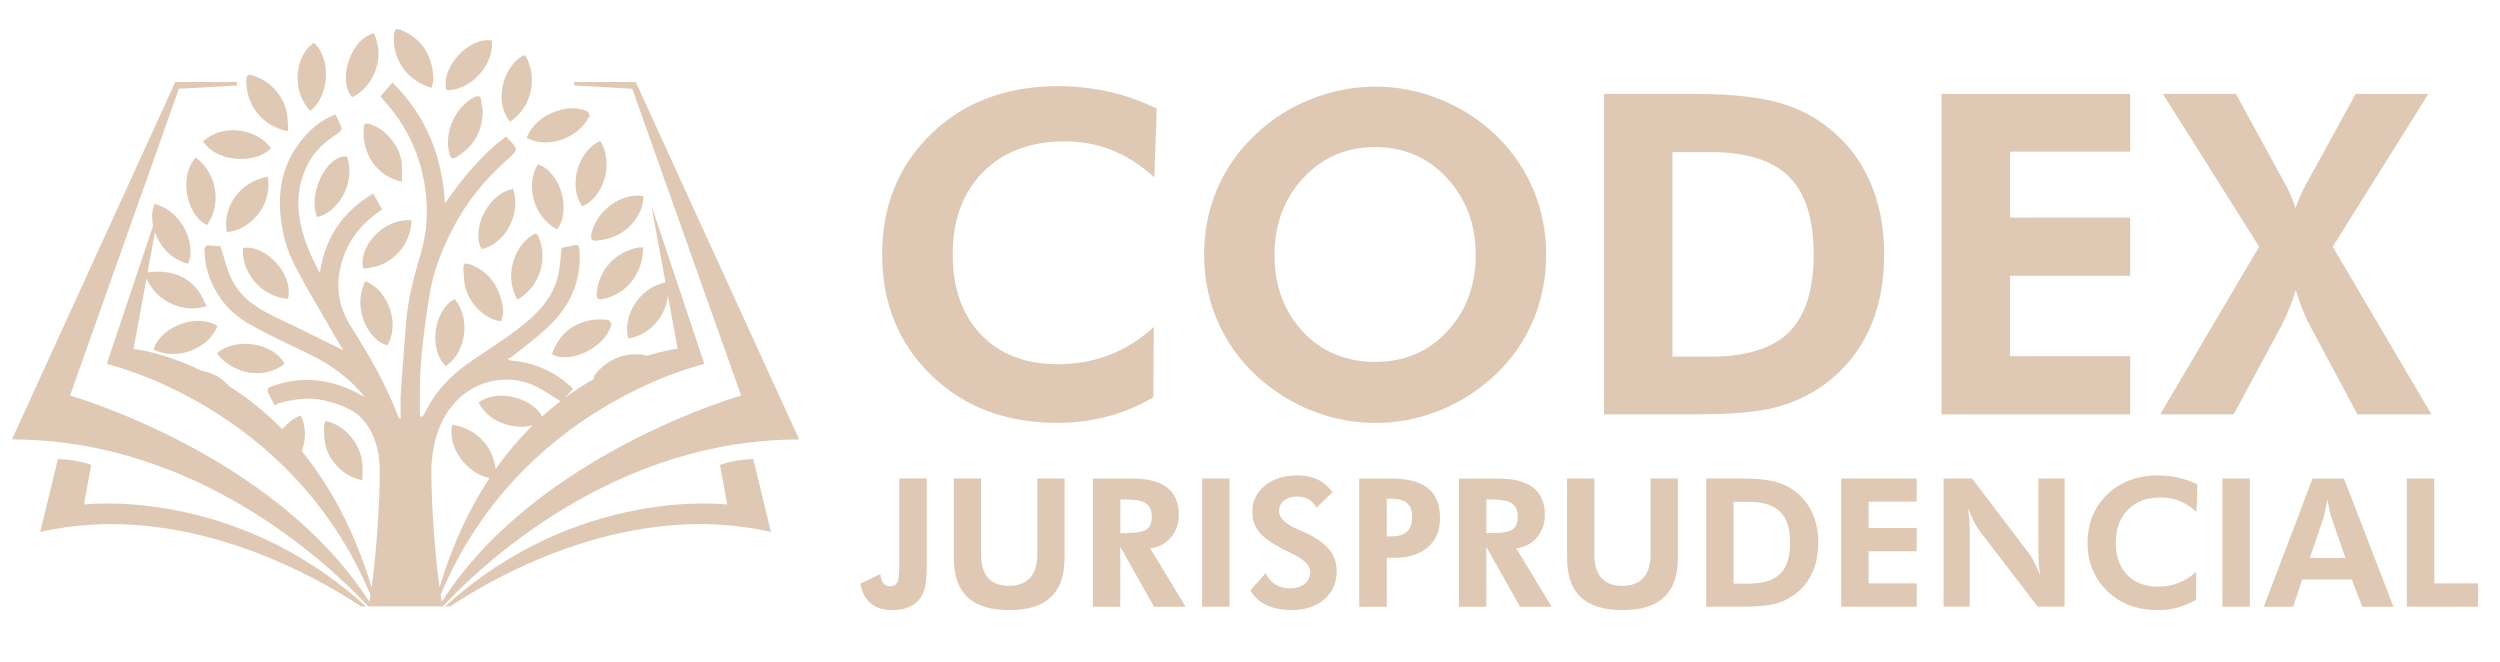 <svg xmlns="http://www.w3.org/2000/svg" xmlns:xlink="http://www.w3.org/1999/xlink" id="Capa_1" x="0px" y="0px" viewBox="0 0 570.25 151.03" style="enable-background:new 0 0 570.25 151.03;" xml:space="preserve"><style type="text/css">	.st0{fill:#1F3346;}	.st1{fill:#DFC9B5;}</style><rect x="-364" y="453.67" class="st0" width="628.25" height="575.69"></rect><g>	<g>		<path class="st1" d="M205.12,126.36v2.62c0,2.01-0.15,3.31-0.46,3.88c-0.31,0.58-0.86,0.87-1.66,0.87c-0.64,0-1.14-0.24-1.51-0.7   c-0.37-0.47-0.6-1.16-0.71-2.08l-4.54,2.16c0.35,1.99,1.14,3.49,2.37,4.51c1.23,1.03,2.87,1.54,4.92,1.54   c1.63,0,3.01-0.28,4.15-0.84c1.14-0.56,2-1.38,2.59-2.48c0.4-0.72,0.69-1.59,0.86-2.62c0.17-1.02,0.26-2.64,0.26-4.83v-19.26   h-6.27V126.36z"></path>		<path class="st1" d="M236.61,126.36c0,2.4-0.55,4.21-1.64,5.43c-1.09,1.22-2.71,1.84-4.83,1.84c-2.12,0-3.71-0.61-4.77-1.83   c-1.07-1.22-1.6-3.03-1.6-5.44v-17.22h-6.21v18.19c0,3.97,1.04,6.93,3.13,8.89c2.09,1.96,5.27,2.94,9.55,2.94   c4.21,0,7.36-0.98,9.45-2.94c2.09-1.96,3.13-4.92,3.13-8.89v-18.19h-6.21V126.36z"></path>		<path class="st1" d="M267.07,122.59c1.21-1.43,1.82-3.14,1.82-5.15c0-2.77-0.89-4.84-2.66-6.22c-1.77-1.38-4.44-2.07-7.99-2.07   h-8.95v29.24h6.25v-13.66l7.69,13.66h7.21l-8.07-13.3C264.3,124.85,265.86,124.01,267.07,122.59z M256.49,121.61h-0.94v-7.69h0.94   c2.41,0,4.05,0.3,4.92,0.91c0.87,0.61,1.31,1.63,1.31,3.07c0,1.37-0.41,2.33-1.22,2.89C260.69,121.33,259.02,121.61,256.49,121.61   z"></path>		<rect x="274.2" y="109.15" class="st1" width="6.25" height="29.24"></rect>		<path class="st1" d="M297.63,121.45c-0.32-0.15-0.78-0.35-1.38-0.6c-3.01-1.28-4.51-2.69-4.51-4.24c0-0.98,0.38-1.79,1.14-2.41   c0.76-0.62,1.76-0.93,3-0.93c1.03,0,1.9,0.21,2.63,0.63c0.73,0.42,1.31,1.05,1.75,1.91l3.69-3.54c-0.98-1.32-2.12-2.29-3.4-2.9   c-1.28-0.62-2.81-0.93-4.59-0.93c-3.05,0-5.53,0.78-7.44,2.33c-1.91,1.55-2.87,3.53-2.87,5.94c0,1.76,0.49,3.27,1.48,4.54   c0.99,1.27,2.76,2.57,5.31,3.9c0.53,0.28,1.26,0.64,2.18,1.08c2.84,1.37,4.25,2.75,4.25,4.13c0,1.17-0.43,2.1-1.28,2.8   c-0.85,0.69-2.01,1.04-3.48,1.04c-1.21,0-2.3-0.31-3.28-0.93c-0.97-0.62-1.68-1.47-2.12-2.55l-3.48,3.93   c0.79,1.45,1.98,2.56,3.57,3.34c1.6,0.77,3.52,1.16,5.75,1.16c3.16,0,5.67-0.82,7.54-2.45c1.87-1.63,2.81-3.82,2.81-6.56   c0-1.82-0.6-3.45-1.79-4.87C301.94,123.86,300.11,122.58,297.63,121.45z"></path>		<path class="st1" d="M317.22,109.15h-7.19v29.24h6.29v-11.16h1.72c3.26,0,5.81-0.81,7.66-2.41c1.84-1.61,2.77-3.84,2.77-6.67   c0-3.06-0.91-5.32-2.74-6.79C323.89,109.88,321.06,109.15,317.22,109.15z M320.94,121.29c-0.77,0.71-2.01,1.06-3.72,1.06h-0.9   v-8.59h0.9c1.71,0,2.94,0.33,3.72,0.99c0.77,0.66,1.16,1.71,1.16,3.15C322.1,119.45,321.71,120.58,320.94,121.29z"></path>		<path class="st1" d="M350.56,122.59c1.21-1.43,1.82-3.14,1.82-5.15c0-2.77-0.89-4.84-2.66-6.22c-1.77-1.38-4.44-2.07-7.99-2.07   h-8.95v29.24h6.25v-13.66l7.69,13.66h7.21l-8.07-13.3C347.78,124.85,349.35,124.01,350.56,122.59z M339.97,121.61h-0.94v-7.69   h0.94c2.41,0,4.05,0.3,4.92,0.91c0.87,0.61,1.31,1.63,1.31,3.07c0,1.37-0.41,2.33-1.22,2.89   C344.17,121.33,342.5,121.61,339.97,121.61z"></path>		<path class="st1" d="M376.5,126.36c0,2.4-0.55,4.21-1.64,5.43c-1.09,1.22-2.71,1.84-4.83,1.84c-2.12,0-3.71-0.61-4.77-1.83   c-1.07-1.22-1.6-3.03-1.6-5.44v-17.22h-6.21v18.19c0,3.97,1.04,6.93,3.13,8.89c2.09,1.96,5.27,2.94,9.55,2.94   c4.21,0,7.36-0.98,9.45-2.94c2.09-1.96,3.13-4.92,3.13-8.89v-18.19h-6.21V126.36z"></path>		<path class="st1" d="M409.36,112c-1.37-1.03-2.96-1.76-4.77-2.2c-1.81-0.44-4.29-0.66-7.43-0.66h-7.97v29.24h6.25h2.22   c3.14,0,5.53-0.21,7.16-0.63c1.63-0.42,3.11-1.11,4.44-2.07c1.8-1.3,3.16-2.96,4.09-4.96c0.93-2,1.4-4.3,1.4-6.9   c0-2.56-0.46-4.84-1.37-6.84C412.47,114.98,411.13,113.32,409.36,112z M406.07,130.88c-1.5,1.49-3.88,2.24-7.16,2.24h-3.48v-18.65   h3.48c3.28,0,5.66,0.75,7.16,2.25s2.25,3.86,2.25,7.08C408.32,127.02,407.57,129.38,406.07,130.88z"></path>		<polygon class="st1" points="419.98,138.39 437.2,138.39 437.2,133.07 426.24,133.07 426.24,125.74 437.2,125.74 437.2,120.43    426.24,120.43 426.24,114.42 437.2,114.42 437.2,109.15 419.98,109.15   "></polygon>		<path class="st1" d="M464.96,125.5c0,1.28,0.03,2.34,0.1,3.2c0.07,0.85,0.17,1.71,0.32,2.58c-0.48-1.19-0.94-2.22-1.39-3.09   c-0.45-0.87-0.86-1.55-1.23-2.03l-12.94-17.02h-6.49v29.24h5.97v-16.7c0-1.3-0.03-2.39-0.1-3.25c-0.07-0.86-0.17-1.71-0.32-2.55   c0.49,1.21,0.96,2.25,1.4,3.13c0.44,0.87,0.85,1.55,1.22,2.03l13.3,17.34h6.13v-29.24h-5.97V125.5z"></path>		<path class="st1" d="M492.25,108.45c-4.73,0-8.59,1.45-11.59,4.33c-3,2.89-4.49,6.56-4.49,11.01c0,4.46,1.5,8.14,4.49,11.03   c2.99,2.9,6.81,4.34,11.47,4.34c1.61,0,3.15-0.19,4.6-0.58c1.46-0.39,2.85-0.97,4.19-1.76l0.04-6.41   c-1.24,1.13-2.58,1.98-4.03,2.55c-1.45,0.57-3.02,0.85-4.71,0.85c-2.97,0-5.31-0.9-7.03-2.71c-1.72-1.8-2.58-4.24-2.58-7.32   c0-3.14,0.92-5.65,2.78-7.51c1.85-1.87,4.33-2.8,7.45-2.8c1.52,0,2.94,0.26,4.28,0.79c1.33,0.53,2.63,1.35,3.89,2.49l0.22-6.27   c-1.44-0.69-2.9-1.2-4.38-1.54C495.36,108.61,493.83,108.45,492.25,108.45z"></path>		<rect x="506.93" y="109.15" class="st1" width="6.25" height="29.24"></rect>		<path class="st1" d="M527.5,109.15l-11.13,29.24h6.71l2.04-6.21h11.33l2.38,6.21h7.11l-11.28-29.24H527.5z M526.88,127.26   l3.16-9.33c0.08-0.25,0.2-0.75,0.36-1.51c0.16-0.75,0.32-1.6,0.5-2.55c0.16,0.99,0.31,1.82,0.46,2.5   c0.15,0.68,0.27,1.16,0.36,1.44l3.27,9.45H526.88z"></path>		<polygon class="st1" points="555.26,133.07 555.26,109.15 549.01,109.15 549.01,138.39 565.25,138.39 565.25,133.07   "></polygon>	</g></g><path class="st1" d="M252.92,20.91c3.7,0.83,7.34,2.12,10.93,3.85l-0.55,15.68c-3.16-2.83-6.41-4.9-9.74-6.22 c-3.33-1.31-6.89-1.97-10.68-1.97c-7.79,0-14,2.33-18.63,6.99c-4.63,4.66-6.94,10.92-6.94,18.77c0,7.69,2.15,13.79,6.44,18.3 c4.29,4.51,10.15,6.76,17.57,6.76c4.23,0,8.16-0.71,11.78-2.12c3.63-1.42,6.99-3.54,10.08-6.37l-0.1,16.03 c-3.33,1.96-6.81,3.43-10.46,4.39c-3.64,0.97-7.48,1.45-11.51,1.45c-11.65,0-21.21-3.62-28.68-10.86 c-7.48-7.24-11.21-16.44-11.21-27.59c0-11.12,3.75-20.29,11.24-27.52c7.49-7.22,17.14-10.83,28.96-10.83 C245.4,19.67,249.23,20.08,252.92,20.91z M349.79,43.34c1.93,4.63,2.9,9.55,2.9,14.78s-0.98,10.17-2.92,14.83 c-1.95,4.66-4.75,8.76-8.41,12.28c-3.79,3.63-8.07,6.41-12.83,8.34c-4.76,1.93-9.69,2.9-14.78,2.9c-4.46,0-8.83-0.76-13.11-2.27 c-4.28-1.52-8.2-3.69-11.76-6.52c-4.59-3.66-8.11-8.04-10.56-13.13c-2.44-5.09-3.67-10.57-3.67-16.43c0-5.26,0.97-10.2,2.9-14.81 c1.93-4.61,4.76-8.71,8.49-12.31c3.66-3.56,7.91-6.32,12.76-8.29c4.85-1.96,9.83-2.95,14.96-2.95c5.09,0,10.04,0.98,14.86,2.95 c4.81,1.96,9.06,4.73,12.76,8.29C345.05,34.6,347.86,38.71,349.79,43.34z M336.61,58.12c0-6.93-2.18-12.75-6.54-17.48 c-4.36-4.73-9.8-7.09-16.33-7.09c-6.62,0-12.12,2.36-16.48,7.07s-6.54,10.54-6.54,17.5c0,7.06,2.15,12.89,6.44,17.5 c4.29,4.61,9.82,6.92,16.58,6.92c6.62,0,12.09-2.32,16.4-6.97C334.45,70.92,336.61,65.11,336.61,58.12z M426.36,41.01 c2.28,5.01,3.42,10.71,3.42,17.1c0,6.49-1.17,12.24-3.5,17.25c-2.33,5.01-5.74,9.15-10.23,12.41c-3.33,2.4-7.04,4.12-11.11,5.17 c-4.08,1.05-10.05,1.57-17.9,1.57h-5.54h-15.63v-73.1h19.92c7.86,0,14.05,0.55,18.57,1.65c4.53,1.1,8.51,2.93,11.93,5.49 C420.73,31.85,424.08,36.01,426.36,41.01z M413.7,58.02c0-8.05-1.87-13.96-5.62-17.7c-3.74-3.75-9.71-5.62-17.9-5.62h-8.69v46.64 h8.69c8.19,0,14.16-1.87,17.9-5.6C411.83,72.01,413.7,66.1,413.7,58.02z M442.86,94.52h43.04V81.24h-27.41V62.91h27.41V49.63h-27.41 V34.6h27.41V21.42h-43.04V94.52z M532.09,56.27l21.82-34.85h-16.58L527,40.24c-0.77,1.3-1.41,2.53-1.95,3.69 c-0.53,1.17-1.01,2.35-1.45,3.55c-0.37-1.17-0.78-2.27-1.25-3.32c-0.47-1.05-1.1-2.25-1.9-3.62l-10.44-19.13h-16.67l21.97,34.85 l-22.57,38.25h16.77l10.84-20.12c0.53-1,1.08-2.18,1.64-3.54c0.57-1.37,1.13-2.91,1.7-4.64c0.43,1.46,0.91,2.86,1.43,4.19 c0.52,1.33,1.1,2.61,1.77,3.84l10.83,20.27h16.88L532.09,56.27z"></path><g>	<g>		<path class="st1" d="M19.15,115.09l1.65-9.06c-3.77-1.31-7.6-1.31-7.6-1.31l-4.02,16.62c32.05-7.32,62.17,9.7,73.17,16.98h1.12   C53.15,110.76,19.15,115.09,19.15,115.09z"></path>		<path class="st1" d="M164.22,106.03l1.65,9.06c0,0-34.02-4.34-64.33,23.23h1.14c11-7.28,41.12-24.3,73.17-16.98l-4.02-16.62   C171.82,104.72,167.98,104.72,164.22,106.03z"></path>		<path class="st1" d="M182.23,100.25l-0.17-0.52L145.02,18.7h-14.05v0.79l13.25,0.76l24.83,69.97c0,0-46.72,13.3-68.27,47.03   c-0.09-0.5-0.18-1.02-0.27-1.57c18.04-43.23,60.17-52.65,60.17-52.65l-12.11-36.16l3.22,17.55c-6.24,1.28-9.83,7.91-8.48,12.78   c4.3-0.6,8.44-4.4,9.04-9.75l2.22,12.11c0,0-2.7,0.27-6.94,1.59c-4.38-1.16-9.1,0.65-11.91,4.31c-0.26,0.33-0.31,0.66-0.18,0.94   c-2.15,1.21-4.38,2.64-6.65,4.31c0.59-0.65,1.2-1.3,1.84-2c-4.11-4.03-8.97-6.08-14.57-6.53c-0.11-0.14-0.21-0.28-0.32-0.41   c0.25-0.08,0.56-0.1,0.75-0.26c2.75-2.21,5.6-4.3,8.18-6.69c5.17-4.76,7.92-10.62,7.41-17.8c-0.07-0.92-0.27-1.35-1.31-1.06   c-0.97,0.27-1.98,0.39-2.75,0.53c-0.3,2.38-0.35,4.67-0.92,6.82c-1.3,4.94-4.79,8.41-8.64,11.4c-3.62,2.81-7.54,5.24-11.32,7.85   c-4.33,2.99-7.93,6.65-10.24,11.46c-0.18,0.37-0.44,0.7-0.66,1.05c-0.18-0.04-0.36-0.07-0.55-0.11c0-2.73-0.08-5.47,0.02-8.2   c0.1-2.73,0.27-5.46,0.59-8.17c0.49-4.1,1.02-8.21,1.75-12.27c0.9-5.04,2.83-9.74,5.18-14.28c3.09-5.97,7.26-11.08,12.26-15.52   c2.66-2.35,2.73-2.31,0.3-4.92c-0.13-0.14-0.3-0.25-0.5-0.42c-5.55,4.13-9.83,9.37-13.88,15.2c-0.68-10.81-4.29-19.98-12-27.55   c-1.05,1.21-1.94,2.24-2.72,3.14c1.44,1.77,2.84,3.29,3.99,4.97c3.47,5.05,5.55,10.63,6.3,16.73c0.57,4.66,0.3,9.23-0.99,13.73   c-1.51,5.25-3.01,10.5-3.44,15.97c-0.43,5.38-0.87,10.76-1.22,16.15c-0.12,1.88-0.05,3.78-0.03,5.93H91   c-2.78-7.5-6.77-14.36-11.02-21.1c-3.6-5.71-3.59-11.72-0.81-17.74c1.7-3.68,4.51-6.46,7.99-8.85c-0.68-1.21-1.34-2.38-2.04-3.62   c-7.06,4.21-11.01,10.2-12.16,18.13c-2.23-4.12-4-8.22-4.68-12.81c-0.6-4.08,0-7.89,1.67-11.52c1.53-3.33,4.25-5.66,7.29-7.64   c0.34-0.22,0.77-0.82,0.68-1.08c-0.35-1.04-0.89-2.02-1.41-3.11c-3.47,1.3-6.02,3.6-8.12,6.35c-3.64,4.76-4.94,10.17-4.45,16.17   c0.35,4.33,1.43,8.4,3.41,12.16c2.86,5.43,6.04,10.68,9.1,16c0.6,1.05,1.25,2.08,1.88,3.12c-5.22-2.56-10.28-5.12-15.4-7.53   c-4.18-1.97-7.98-4.4-10.08-8.65c-1.12-2.28-1.67-4.85-2.55-7.54c-0.72-0.06-1.89-0.21-3.06-0.21c-0.22,0-0.64,0.64-0.62,0.97   c0.06,1.27,0.15,2.56,0.43,3.8c1.34,5.75,4.66,10.17,9.69,13.09c4.38,2.53,9.02,4.61,13.58,6.83c4.83,2.35,9.21,5.26,12.86,9.92   c-3.7-2.23-7.23-3.44-11.1-3.84c-3.69-0.38-7.15,0.28-10.56,1.53c-0.26,0.1-0.58,0.78-0.47,1.03c0.45,1.06,1.05,2.06,1.64,3.18   c0.44-0.25,0.71-0.48,1.02-0.56c3.3-0.84,6.63-1.4,10.03-0.64c2.31,0.51,4.66,1.29,6.72,2.47c4.21,2.61,5.51,7.62,5.9,10.04   c0.06,0.45,0.12,0.91,0.16,1.37c0.39,3.97-0.4,19.23-1.75,28.83c-4.02-13.37-9.72-23.48-15.93-31.11   c0.99-2.72,1.04-5.78-0.31-8.13c-1.67,0.72-3.06,1.82-4.14,3.15c-4.05-4.13-8.19-7.34-12.13-9.83c-1.02-1.13-2.2-2.09-3.65-2.71   c-0.88-0.38-1.76-0.64-2.65-0.8c-8.86-4.31-15.49-4.98-15.49-4.98l2.96-16.16c0.04,0.1,0.07,0.19,0.11,0.3   c1.88,4.55,7.92,7.99,13.61,6.1c-0.65-1.21-1.14-2.48-1.93-3.52c-2.68-3.49-6.36-4.64-10.65-4.28c-0.41,0.04-0.71,0.08-0.92,0.16   l1.69-9.24c1.15,3.3,3.8,6.33,7.56,7.18c1.89-3.8-0.94-11.89-7.67-13.64c-0.59,1.47-0.67,3.22-0.31,4.98L24.35,83.03   c0,0,42.12,9.44,60.16,52.67c-0.09,0.55-0.18,1.08-0.27,1.58c-21.55-33.74-68.26-47.06-68.26-47.06L40.8,20.25l13.25-0.76V18.7   H39.99L2.96,99.72l-0.17,0.52c42.15,0,72.28,28.51,81.2,38.07h0.04h0.88h0.67h0.4h13.05h0.38h0.66h0.9h0.05   C109.96,128.74,140.09,100.25,182.23,100.25z M98.49,105.13c0.51-5.2,1.98-9.86,5.67-13.72c4.66-4.87,12.22-6.28,18.26-3.19   c1.88,0.96,3.62,2.18,5.41,3.29c-1.39,1.07-2.79,2.23-4.18,3.49c-2.45-4.47-10.23-6.26-14.48-3.23c1.98,4.24,7.71,6.44,12.32,5.26   c-2.88,2.84-5.72,6.13-8.42,9.95c-0.32-2.02-0.93-3.95-2.2-5.59c-1.96-2.52-4.54-4.05-7.74-4.51c-1.1,5.11,3.24,11.11,8.53,12.16   c-4.42,6.7-8.39,14.91-11.41,24.96C98.89,124.41,98.1,109.11,98.49,105.13z"></path>		<path class="st1" d="M93.88,50.25c-6.62-0.54-12.23,6.28-11.01,11c2.96-0.15,5.57-1.16,7.67-3.27   C92.62,55.87,93.75,53.32,93.88,50.25z"></path>		<path class="st1" d="M114.27,73.3c0.7-1.43,0.69-3.22-0.18-5.79c-1.15-3.43-3.35-5.87-6.8-7.18c-1.33-0.5-1.7-0.09-1.59,1.17   c0.1,1.17,0.12,2.36,0.33,3.51C106.73,68.8,110.16,72.7,114.27,73.3z"></path>		<path class="st1" d="M61.09,40.3c-6.24,1.09-10.39,6.74-9.36,12.62C56.2,52.75,62.25,47.63,61.09,40.3z"></path>		<path class="st1" d="M134.46,26.49c0.12-0.24-0.31-1.02-0.63-1.15c-1.85-0.73-3.76-0.87-5.71-0.35c-3.62,0.96-6.45,2.89-8.01,6.42   C124.52,34.01,131.82,31.79,134.46,26.49z"></path>		<path class="st1" d="M117.02,43.09c-5.58,0.96-9.63,9.13-7.21,13.7C115.32,55.76,118.97,48.52,117.02,43.09z"></path>		<path class="st1" d="M127.04,52.33c3.34-4.08,0.9-13.14-4.33-14.85C119.86,41.83,121.47,49.34,127.04,52.33z"></path>		<path class="st1" d="M146.72,56.45c-0.45,0-0.81-0.06-1.15,0.01c-5.33,1.08-8.93,5.09-9.44,10.28c-0.14,1.43,0.32,1.72,1.45,1.47   C143.09,66.96,146.63,62.37,146.72,56.45z"></path>		<path class="st1" d="M118.57,68.01c4.64-2.97,6.41-9.03,4.27-14.02c-0.42-0.99-0.85-0.72-1.51-0.29   c-3.81,2.44-6.49,8.92-3.36,14.61C118.22,68.18,118.4,68.12,118.57,68.01z"></path>		<path class="st1" d="M35.03,79.75c5.43,2.65,12.51-0.23,14.6-5.41C44.29,71.2,36.28,74.98,35.03,79.75z"></path>		<path class="st1" d="M98.41,20.03c0.16-0.66,0.42-1.24,0.42-1.83c0.06-4.68-2.18-9.05-6.76-11.11c-1.81-0.81-2.18-0.6-2.24,1.35   C89.69,13.65,92.78,18.37,98.41,20.03z"></path>		<path class="st1" d="M88.33,78.79c2.93-4.67,0.4-12.56-4.99-14.65C80.23,70.07,83.94,77.62,88.33,78.79z"></path>		<path class="st1" d="M65.69,68.16c1.34-5.8-5.29-12.47-10.26-11.6C54.99,61.8,59.25,67.64,65.69,68.16z"></path>		<path class="st1" d="M85.28,7.57c-5.29,1.32-8.37,10.7-4.97,14.6C85.18,19.84,87.96,13.33,85.28,7.57z"></path>		<path class="st1" d="M71.6,9.76c-4.46,3.02-5.13,11.1-0.85,15.52C75.1,22.07,75.68,13.37,71.6,9.76z"></path>		<path class="st1" d="M82.67,109.53c0-1.42,0.1-2.65-0.02-3.85c-0.44-4.34-3.62-8.15-7.48-9.44c-0.75-0.25-1.16-0.25-1.22,0.68   c-0.19,2.93,0.11,5.75,1.93,8.18C77.53,107.29,79.55,108.96,82.67,109.53z"></path>		<path class="st1" d="M65.73,29.93c-0.06-1.17-0.06-2.26-0.18-3.35c-0.45-4.33-3.77-8.18-7.95-9.38c-1.01-0.29-1.36-0.12-1.4,0.99   C56.01,23.52,59.49,28.79,65.73,29.93z"></path>		<path class="st1" d="M108.21,22.18c-4.39,2.1-7.06,8.29-5.68,12.97c0.34,1.15,0.76,1.18,1.61,0.66c3.73-2.27,5.81-5.53,5.99-10.26   c-0.1-0.67-0.28-1.62-0.37-2.59C109.64,21.86,109.17,21.72,108.21,22.18z"></path>		<path class="st1" d="M84.31,28.29c-0.92-0.28-1.23-0.06-1.32,0.81c-0.55,5.58,2.67,11.06,8.71,12.36c0-1.34,0.04-2.52-0.01-3.7   C91.53,33.66,88.2,29.48,84.31,28.29z"></path>		<path class="st1" d="M61.79,33.71C58,28.93,50.43,28.36,46.3,32.29C50.13,37.69,59.35,37.01,61.79,33.71z"></path>		<path class="st1" d="M132.79,47.06c5.04-2.04,7.27-10,4.12-14.93C131.86,34.37,129.53,42.37,132.79,47.06z"></path>		<path class="st1" d="M134.91,53.35c-0.28,1.4,0.13,1.62,1.3,1.52c2.72-0.24,5.2-1.16,7.18-3.04c1.98-1.87,3.32-4.15,3.42-7.06   C141.88,43.75,135.95,48.1,134.91,53.35z"></path>		<path class="st1" d="M112.16,9.25c-5.2-0.9-11.71,6.17-10.33,11.29C106.86,20.86,112.86,15.05,112.16,9.25z"></path>		<path class="st1" d="M119.73,12.53c-4.45,1.75-7.49,10.24-3.39,15.22C121.96,23.99,122.43,16.69,119.73,12.53z"></path>		<path class="st1" d="M44.65,35.94c-3.87,4.1-2.23,13.16,2.59,15.39C50.64,46.51,49.44,39.42,44.65,35.94z"></path>		<path class="st1" d="M101.71,83.51c4.64-3.24,5.72-10.85,1.99-15.31C98.52,71.1,97.97,80.23,101.71,83.51z"></path>		<path class="st1" d="M64.91,82.97c-2.62-4.94-11.47-6.04-15.44-2.37C53.27,85.52,60.38,86.61,64.91,82.97z"></path>		<path class="st1" d="M125.9,80.79c0.32,0.17,0.57,0.36,0.86,0.44c4.72,1.29,11.43-2.46,12.71-7.17c0.08-0.29-0.44-1.05-0.74-1.09   C132.99,72.26,127.83,74.93,125.9,80.79z"></path>		<path class="st1" d="M72.31,49.48c3.69-0.43,9.1-6.69,6.85-13.79C74.57,35.22,70.16,44.08,72.31,49.48z"></path>	</g></g><rect x="-1117" y="-203.35" class="st0" width="626.25" height="581.73"></rect><g>	<g>		<path class="st1" d="M-2042.54,345.52v1.99c0,1.53-0.12,2.52-0.35,2.96c-0.23,0.44-0.65,0.66-1.26,0.66   c-0.48,0-0.87-0.18-1.15-0.53c-0.28-0.35-0.46-0.88-0.54-1.58l-3.45,1.64c0.26,1.51,0.86,2.66,1.8,3.43   c0.94,0.78,2.19,1.17,3.75,1.17c1.24,0,2.29-0.21,3.15-0.64c0.87-0.43,1.52-1.05,1.97-1.89c0.3-0.55,0.52-1.21,0.65-1.99   c0.13-0.78,0.2-2.01,0.2-3.68v-14.65h-4.77V345.52z"></path>		<path class="st1" d="M-2018.57,345.52c0,1.82-0.42,3.2-1.25,4.13c-0.83,0.93-2.06,1.4-3.68,1.4c-1.61,0-2.82-0.46-3.63-1.39   c-0.81-0.93-1.22-2.31-1.22-4.14v-13.1h-4.73v13.85c0,3.02,0.79,5.27,2.39,6.76c1.59,1.49,4.01,2.24,7.27,2.24   c3.2,0,5.6-0.75,7.19-2.24c1.59-1.49,2.39-3.74,2.39-6.76v-13.85h-4.73V345.52z"></path>		<path class="st1" d="M-1995.39,342.65c0.92-1.09,1.38-2.39,1.38-3.92c0-2.11-0.67-3.69-2.02-4.74c-1.35-1.05-3.38-1.57-6.08-1.57   h-6.81v22.25h4.76v-10.4l5.85,10.4h5.49l-6.14-10.12C-1997.5,344.36-1996.31,343.73-1995.39,342.65z M-2003.44,341.9h-0.72v-5.85   h0.72c1.83,0,3.08,0.23,3.75,0.69c0.66,0.46,0.99,1.24,0.99,2.33c0,1.04-0.31,1.77-0.93,2.2   C-2000.25,341.69-2001.52,341.9-2003.44,341.9z"></path>		<rect x="-1989.96" y="332.42" class="st1" width="4.76" height="22.25"></rect>		<path class="st1" d="M-1972.13,341.78c-0.24-0.11-0.59-0.26-1.05-0.46c-2.29-0.97-3.43-2.05-3.43-3.22c0-0.75,0.29-1.36,0.87-1.83   c0.58-0.47,1.34-0.71,2.28-0.71c0.78,0,1.45,0.16,2,0.48c0.55,0.32,0.99,0.8,1.33,1.45l2.81-2.69c-0.75-1-1.61-1.74-2.59-2.21   c-0.98-0.47-2.14-0.71-3.49-0.71c-2.32,0-4.21,0.59-5.66,1.77c-1.45,1.18-2.18,2.69-2.18,4.52c0,1.34,0.38,2.49,1.13,3.46   c0.75,0.97,2.1,1.96,4.04,2.97c0.4,0.21,0.96,0.48,1.66,0.82c2.16,1.04,3.24,2.09,3.24,3.15c0,0.89-0.32,1.6-0.97,2.13   c-0.65,0.53-1.53,0.79-2.64,0.79c-0.92,0-1.75-0.24-2.49-0.71c-0.74-0.47-1.28-1.12-1.61-1.94l-2.64,2.99   c0.6,1.1,1.5,1.95,2.72,2.54c1.22,0.59,2.68,0.88,4.38,0.88c2.4,0,4.32-0.62,5.74-1.86c1.42-1.24,2.14-2.9,2.14-4.99   c0-1.39-0.45-2.63-1.36-3.71C-1968.85,343.61-1970.25,342.64-1972.13,341.78z"></path>		<path class="st1" d="M-1957.22,332.42h-5.47v22.25h4.79v-8.5h1.31c2.48,0,4.43-0.61,5.83-1.84c1.4-1.23,2.11-2.92,2.11-5.08   c0-2.33-0.7-4.05-2.09-5.17C-1952.15,332.97-1954.3,332.42-1957.22,332.42z M-1954.39,341.66c-0.59,0.54-1.53,0.81-2.83,0.81   h-0.68v-6.53h0.68c1.3,0,2.24,0.25,2.83,0.75c0.59,0.5,0.88,1.3,0.88,2.39C-1953.51,340.26-1953.8,341.12-1954.39,341.66z"></path>		<path class="st1" d="M-1931.85,342.65c0.92-1.09,1.38-2.39,1.38-3.92c0-2.11-0.67-3.69-2.02-4.74c-1.35-1.05-3.38-1.57-6.08-1.57   h-6.81v22.25h4.76v-10.4l5.85,10.4h5.49l-6.14-10.12C-1933.96,344.36-1932.77,343.73-1931.85,342.65z M-1939.91,341.9h-0.72v-5.85   h0.72c1.83,0,3.08,0.23,3.75,0.69c0.66,0.46,0.99,1.24,0.99,2.33c0,1.04-0.31,1.77-0.93,2.2   C-1936.71,341.69-1937.98,341.9-1939.91,341.9z"></path>		<path class="st1" d="M-1912.11,345.52c0,1.82-0.42,3.2-1.25,4.13c-0.83,0.93-2.06,1.4-3.68,1.4c-1.61,0-2.82-0.46-3.63-1.39   c-0.81-0.93-1.22-2.31-1.22-4.14v-13.1h-4.73v13.85c0,3.02,0.79,5.27,2.39,6.76c1.59,1.49,4.01,2.24,7.27,2.24   c3.2,0,5.6-0.75,7.19-2.24c1.59-1.49,2.39-3.74,2.39-6.76v-13.85h-4.73V345.52z"></path>		<path class="st1" d="M-1887.1,334.59c-1.05-0.78-2.25-1.34-3.63-1.67c-1.38-0.34-3.26-0.5-5.66-0.5h-6.06v22.25h4.76h1.69   c2.39,0,4.21-0.16,5.45-0.48c1.24-0.32,2.37-0.84,3.38-1.57c1.37-0.99,2.41-2.25,3.11-3.78c0.71-1.53,1.06-3.27,1.06-5.25   c0-1.95-0.35-3.68-1.04-5.21C-1884.73,336.86-1885.75,335.59-1887.1,334.59z M-1889.6,348.95c-1.14,1.14-2.96,1.7-5.45,1.7h-2.64   v-14.2h2.64c2.49,0,4.31,0.57,5.45,1.71c1.14,1.14,1.71,2.94,1.71,5.39C-1887.89,346.02-1888.46,347.82-1889.6,348.95z"></path>		<polygon class="st1" points="-1879.02,354.67 -1865.91,354.67 -1865.91,350.62 -1874.26,350.62 -1874.26,345.05 -1865.91,345.05    -1865.91,341 -1874.26,341 -1874.26,336.43 -1865.91,336.43 -1865.91,332.42 -1879.02,332.42   "></polygon>		<path class="st1" d="M-1844.79,344.86c0,0.97,0.03,1.78,0.08,2.43c0.05,0.65,0.13,1.3,0.24,1.96c-0.36-0.9-0.72-1.69-1.06-2.35   c-0.34-0.66-0.65-1.18-0.93-1.54l-9.85-12.95h-4.94v22.25h4.55v-12.71c0-0.99-0.03-1.82-0.08-2.47s-0.13-1.3-0.24-1.94   c0.38,0.92,0.73,1.72,1.06,2.38c0.33,0.66,0.64,1.18,0.93,1.54l10.12,13.19h4.67v-22.25h-4.55V344.86z"></path>		<path class="st1" d="M-1824.02,331.88c-3.6,0-6.54,1.1-8.82,3.3c-2.28,2.2-3.42,4.99-3.42,8.38c0,3.39,1.14,6.19,3.41,8.4   c2.27,2.2,5.19,3.31,8.73,3.31c1.23,0,2.39-0.15,3.5-0.44c1.11-0.3,2.17-0.74,3.19-1.34l0.03-4.88c-0.94,0.86-1.97,1.51-3.07,1.94   c-1.1,0.43-2.3,0.65-3.59,0.65c-2.26,0-4.04-0.69-5.35-2.06c-1.31-1.37-1.96-3.23-1.96-5.57c0-2.39,0.7-4.3,2.11-5.71   c1.41-1.42,3.3-2.13,5.67-2.13c1.15,0,2.24,0.2,3.25,0.6c1.01,0.4,2,1.03,2.96,1.89l0.17-4.77c-1.1-0.53-2.2-0.92-3.33-1.17   C-1821.65,332.01-1822.82,331.88-1824.02,331.88z"></path>		<rect x="-1812.85" y="332.42" class="st1" width="4.76" height="22.25"></rect>		<path class="st1" d="M-1797.19,332.42l-8.47,22.25h5.11l1.55-4.73h8.62l1.81,4.73h5.41l-8.59-22.25H-1797.19z M-1797.67,346.2   l2.4-7.1c0.06-0.19,0.15-0.57,0.27-1.15c0.12-0.57,0.25-1.22,0.38-1.94c0.12,0.75,0.24,1.38,0.35,1.9   c0.11,0.52,0.2,0.88,0.27,1.09l2.49,7.19H-1797.67z"></path>		<polygon class="st1" points="-1776.07,350.63 -1776.07,332.42 -1780.82,332.42 -1780.82,354.67 -1768.47,354.67 -1768.47,350.63      "></polygon>	</g></g><path class="st1" d="M-2006.16,265.27c2.81,0.63,5.59,1.61,8.32,2.93l-0.42,11.93c-2.41-2.16-4.88-3.73-7.41-4.73 c-2.53-1-5.24-1.5-8.13-1.5c-5.93,0-10.65,1.77-14.18,5.32c-3.52,3.55-5.28,8.31-5.28,14.29c0,5.85,1.63,10.49,4.9,13.93 c3.27,3.43,7.73,5.15,13.37,5.15c3.22,0,6.21-0.54,8.97-1.61c2.76-1.08,5.32-2.69,7.67-4.84l-0.08,12.2 c-2.53,1.49-5.18,2.61-7.96,3.34c-2.77,0.74-5.69,1.1-8.76,1.1c-8.87,0-16.14-2.76-21.83-8.27c-5.69-5.51-8.53-12.51-8.53-20.99 c0-8.46,2.85-15.44,8.55-20.94c5.7-5.5,13.05-8.24,22.04-8.24C-2011.88,264.32-2008.97,264.64-2006.16,265.27z M-1932.43,282.33 c1.47,3.52,2.2,7.27,2.2,11.25s-0.74,7.74-2.22,11.28c-1.49,3.55-3.62,6.66-6.4,9.35c-2.89,2.76-6.14,4.88-9.77,6.35 c-3.62,1.47-7.37,2.21-11.25,2.21c-3.39,0-6.72-0.58-9.97-1.73c-3.26-1.15-6.24-2.8-8.95-4.96c-3.49-2.79-6.17-6.12-8.04-9.99 c-1.86-3.88-2.79-8.04-2.79-12.5c0-4,0.74-7.76,2.2-11.27c1.47-3.51,3.62-6.63,6.46-9.37c2.79-2.71,6.02-4.81,9.71-6.31 c3.69-1.49,7.48-2.24,11.38-2.24c3.88,0,7.64,0.75,11.31,2.24c3.66,1.49,6.9,3.6,9.71,6.31 C-1936.05,275.68-1933.91,278.81-1932.43,282.33z M-1942.47,293.58c0-5.27-1.66-9.7-4.98-13.3c-3.32-3.6-7.46-5.4-12.43-5.4 c-5.04,0-9.22,1.79-12.54,5.38c-3.32,3.58-4.98,8.02-4.98,13.32c0,5.37,1.64,9.81,4.9,13.32c3.27,3.51,7.47,5.26,12.62,5.26 c5.04,0,9.2-1.77,12.48-5.3C-1944.11,303.33-1942.47,298.9-1942.47,293.58z M-1874.16,280.56c1.73,3.81,2.6,8.15,2.6,13.01 c0,4.94-0.89,9.32-2.66,13.13c-1.77,3.81-4.37,6.96-7.79,9.44c-2.53,1.82-5.35,3.14-8.45,3.93c-3.1,0.8-7.65,1.2-13.62,1.2h-4.22 h-11.9v-55.63h15.16c5.98,0,10.69,0.42,14.14,1.25c3.45,0.84,6.47,2.23,9.08,4.18C-1878.45,273.59-1875.9,276.75-1874.16,280.56z  M-1883.8,293.5c0-6.13-1.42-10.62-4.28-13.47c-2.85-2.85-7.39-4.28-13.62-4.28h-6.61v35.49h6.61c6.23,0,10.77-1.42,13.62-4.26 C-1885.22,304.16-1883.8,299.66-1883.8,293.5z M-1861.6,321.28h32.76v-10.11h-20.86v-13.95h20.86v-10.11h-20.86v-11.44h20.86v-10.03 h-32.76V321.28z M-1793.7,292.17l16.6-26.52h-12.62l-7.86,14.33c-0.58,0.99-1.08,1.92-1.48,2.81c-0.4,0.89-0.77,1.79-1.1,2.7 c-0.28-0.89-0.59-1.73-0.95-2.53c-0.36-0.8-0.83-1.72-1.44-2.75l-7.94-14.55h-12.69l16.72,26.52l-17.17,29.11h12.77l8.25-15.32 c0.4-0.76,0.82-1.66,1.25-2.7c0.43-1.04,0.86-2.22,1.29-3.53c0.33,1.11,0.69,2.18,1.09,3.19c0.39,1.01,0.84,1.99,1.35,2.92 l8.24,15.43h12.85L-1793.7,292.17z"></path><g>	<g>		<path class="st1" d="M-982.23,191.1l4-22.03c-9.15-3.19-18.49-3.19-18.49-3.19l-9.77,40.41c77.91-17.79,151.15,23.59,177.87,41.28   h2.72C-899.55,180.58-982.23,191.1-982.23,191.1z"></path>		<path class="st1" d="M-629.53,169.07l4,22.03c0,0-82.71-10.55-156.39,56.47h2.76c26.73-17.69,99.97-59.07,177.88-41.28   l-9.77-40.41C-611.04,165.88-620.38,165.88-629.53,169.07z"></path>		<path class="st1" d="M-585.75,155.01l-0.43-1.27L-676.2-43.23h-34.17v1.92l32.21,1.85l60.35,170.1c0,0-113.58,32.33-165.97,114.33   c-0.23-1.2-0.45-2.47-0.67-3.82c43.86-105.09,146.28-127.99,146.28-127.99l-29.45-87.9l7.82,42.67   c-15.16,3.1-23.9,19.22-20.63,31.08c10.47-1.47,20.53-10.7,21.98-23.71l5.4,29.44c0,0-6.55,0.67-16.87,3.86   c-10.66-2.82-22.13,1.59-28.97,10.49c-0.62,0.81-0.75,1.62-0.43,2.29c-5.22,2.95-10.64,6.42-16.16,10.49   c1.45-1.57,2.91-3.16,4.48-4.86c-9.99-9.79-21.81-14.79-35.43-15.89c-0.26-0.34-0.52-0.67-0.77-1.01c0.62-0.2,1.36-0.24,1.83-0.63   c6.67-5.37,13.61-10.47,19.89-16.27c12.56-11.58,19.26-25.82,18.01-43.28c-0.16-2.24-0.66-3.29-3.19-2.58   c-2.35,0.67-4.81,0.95-6.68,1.3c-0.74,5.78-0.86,11.35-2.24,16.59c-3.16,12-11.64,20.44-21.01,27.72   c-8.8,6.84-18.33,12.73-27.52,19.08c-10.53,7.28-19.28,16.16-24.88,27.86c-0.43,0.9-1.07,1.7-1.61,2.54   c-0.44-0.09-0.89-0.18-1.33-0.26c0-6.65-0.19-13.3,0.05-19.93c0.24-6.63,0.66-13.28,1.45-19.87c1.19-9.97,2.48-19.95,4.26-29.83   c2.2-12.25,6.87-23.67,12.59-34.71c7.52-14.51,17.66-26.95,29.82-37.73c6.46-5.72,6.64-5.63,0.72-11.97   c-0.33-0.35-0.74-0.62-1.21-1.01c-13.49,10.03-23.9,22.78-33.76,36.96c-1.66-26.28-10.44-48.56-29.18-66.97   c-2.55,2.94-4.72,5.44-6.62,7.63c3.49,4.31,6.89,7.99,9.7,12.07c8.44,12.27,13.49,25.84,15.32,40.66   c1.4,11.32,0.73,22.44-2.41,33.38c-3.66,12.76-7.32,25.52-8.37,38.84c-1.04,13.09-2.12,26.17-2.96,39.27   c-0.29,4.56-0.11,9.19-0.07,14.41h-0.92c-6.76-18.24-16.47-34.91-26.8-51.3c-8.76-13.89-8.72-28.5-1.96-43.12   c4.13-8.94,10.96-15.71,19.44-21.51c-1.66-2.94-3.26-5.78-4.96-8.79c-17.18,10.23-26.76,24.8-29.56,44.08   c-5.42-10.01-9.73-19.99-11.38-31.15c-1.47-9.92-0.01-19.17,4.07-28.01c3.73-8.09,10.34-13.77,17.71-18.59   c0.82-0.54,1.86-1.99,1.65-2.63c-0.86-2.53-2.17-4.9-3.42-7.56c-8.43,3.17-14.64,8.74-19.74,15.43   c-8.84,11.58-12,24.72-10.83,39.31c0.84,10.52,3.48,20.42,8.29,29.56c6.94,13.19,14.69,25.95,22.12,38.89   c1.47,2.56,3.05,5.06,4.57,7.59c-12.68-6.23-24.98-12.44-37.44-18.32c-10.16-4.79-19.41-10.7-24.5-21.03   c-2.73-5.55-4.05-11.79-6.21-18.32c-1.74-0.15-4.59-0.52-7.44-0.5c-0.54,0-1.55,1.55-1.51,2.35c0.15,3.09,0.36,6.24,1.06,9.24   c3.25,13.97,11.33,24.74,23.55,31.81c10.64,6.16,21.93,11.21,33.01,16.6c11.73,5.71,22.38,12.78,31.27,24.13   c-8.99-5.42-17.57-8.37-26.99-9.33c-8.98-0.92-17.39,0.69-25.67,3.71c-0.64,0.23-1.41,1.9-1.15,2.5c1.09,2.59,2.55,5.02,3.99,7.73   c1.07-0.6,1.73-1.18,2.49-1.37c8.03-2.04,16.12-3.41,24.38-1.56c5.62,1.25,11.32,3.13,16.33,6.01   c10.24,6.35,13.41,18.52,14.35,24.4c0.15,1.1,0.28,2.22,0.39,3.34c0.95,9.66-0.97,46.76-4.26,70.08   c-9.77-32.51-23.63-57.09-38.73-75.64c2.41-6.62,2.52-14.05-0.75-19.77c-4.06,1.75-7.44,4.42-10.06,7.66   c-9.84-10.04-19.91-17.84-29.48-23.89c-2.49-2.75-5.35-5.08-8.87-6.6c-2.14-0.92-4.29-1.55-6.44-1.95   c-21.54-10.48-37.67-12.12-37.67-12.12l7.2-39.3c0.09,0.23,0.17,0.46,0.28,0.72c4.56,11.05,19.26,19.42,33.09,14.84   c-1.59-2.95-2.76-6.04-4.7-8.55c-6.52-8.49-15.47-11.29-25.88-10.4c-1,0.09-1.72,0.2-2.24,0.39l4.12-22.47   c2.79,8.02,9.24,15.4,18.37,17.45c4.59-9.23-2.3-28.91-18.65-33.16c-1.43,3.56-1.62,7.83-0.75,12.11l-25.73,76.79   c0,0,102.41,22.95,146.26,128.05c-0.22,1.35-0.44,2.62-0.67,3.83c-52.38-82.03-165.95-114.41-165.95-114.41l60.35-170.1   l32.21-1.85v-1.92h-34.17l-90.03,196.97l-0.43,1.27c102.47,0,175.72,69.31,197.41,92.55h0.1h2.14h1.63h0.98h31.74h0.93h1.61h2.2   h0.11C-761.44,224.29-688.18,155.01-585.75,155.01z M-789.34,166.88c1.24-12.64,4.82-23.97,13.8-33.35   c11.33-11.84,29.72-15.28,44.39-7.74c4.56,2.34,8.81,5.3,13.14,7.99c-3.38,2.59-6.77,5.42-10.17,8.48   c-5.97-10.86-24.87-15.22-35.2-7.85c4.81,10.31,18.75,15.66,29.96,12.79c-7,6.89-13.91,14.91-20.47,24.19   c-0.77-4.91-2.25-9.61-5.36-13.6c-4.77-6.13-11.04-9.84-18.81-10.96c-2.67,12.43,7.87,27,20.74,29.57   c-10.76,16.29-20.41,36.25-27.75,60.69C-788.36,213.75-790.29,176.56-789.34,166.88z"></path>		<path class="st1" d="M-800.54,33.46c-16.1-1.3-29.73,15.27-26.76,26.73c7.2-0.36,13.55-2.82,18.64-7.95   C-803.59,47.13-800.86,40.94-800.54,33.46z"></path>		<path class="st1" d="M-750.97,89.51c1.69-3.47,1.67-7.84-0.43-14.09c-2.79-8.33-8.15-14.26-16.52-17.45   c-3.23-1.22-4.14-0.21-3.88,2.85c0.25,2.84,0.28,5.73,0.8,8.52C-769.29,78.57-760.95,88.05-750.97,89.51z"></path>		<path class="st1" d="M-880.26,9.28c-15.17,2.66-25.27,16.38-22.76,30.67C-892.14,39.55-877.43,27.1-880.26,9.28z"></path>		<path class="st1" d="M-701.89-24.3c0.28-0.57-0.74-2.47-1.54-2.79c-4.49-1.78-9.13-2.12-13.88-0.86   c-8.81,2.34-15.67,7.02-19.48,15.6C-726.05-6.02-708.29-11.41-701.89-24.3z"></path>		<path class="st1" d="M-744.27,16.06c-13.57,2.33-23.41,22.21-17.53,33.31C-748.41,46.86-739.54,29.26-744.27,16.06z"></path>		<path class="st1" d="M-719.93,38.51c8.13-9.92,2.19-31.94-10.52-36.11C-737.37,12.99-733.45,31.25-719.93,38.51z"></path>		<path class="st1" d="M-672.08,48.55c-1.1,0-1.98-0.14-2.79,0.02c-12.95,2.63-21.71,12.39-22.95,24.98   c-0.34,3.49,0.77,4.19,3.52,3.57C-680.89,74.1-672.29,62.94-672.08,48.55z"></path>		<path class="st1" d="M-740.51,76.64c11.29-7.22,15.59-21.94,10.38-34.09c-1.03-2.41-2.07-1.75-3.68-0.71   c-9.27,5.93-15.78,21.68-8.17,35.52C-741.37,77.07-740.92,76.9-740.51,76.64z"></path>		<path class="st1" d="M-943.61,105.19c13.2,6.45,30.42-0.56,35.5-13.15C-921.1,84.39-940.56,93.59-943.61,105.19z"></path>		<path class="st1" d="M-789.52-39.99c0.39-1.61,1.01-3.02,1.03-4.44c0.15-11.37-5.31-22.01-16.44-27.02   c-4.39-1.98-5.3-1.47-5.44,3.29C-810.73-55.51-803.21-44.04-789.52-39.99z"></path>		<path class="st1" d="M-814.03,102.85c7.12-11.35,0.98-30.54-12.13-35.62C-833.73,81.65-824.71,100-814.03,102.85z"></path>		<path class="st1" d="M-869.07,77.01c3.26-14.09-12.86-30.32-24.93-28.2C-895.08,61.55-884.72,75.75-869.07,77.01z"></path>		<path class="st1" d="M-821.46-70.29c-12.87,3.21-20.36,26.02-12.09,35.49C-821.69-40.45-814.94-56.3-821.46-70.29z"></path>		<path class="st1" d="M-854.71-64.97c-10.84,7.35-12.46,26.98-2.05,37.72C-846.19-35.04-844.8-56.19-854.71-64.97z"></path>		<path class="st1" d="M-827.78,177.57c0-3.45,0.25-6.44-0.04-9.37c-1.06-10.54-8.79-19.81-18.19-22.96   c-1.82-0.61-2.81-0.6-2.96,1.66c-0.46,7.12,0.26,13.97,4.69,19.88C-840.28,172.13-835.37,176.2-827.78,177.57z"></path>		<path class="st1" d="M-868.96-15.94c-0.14-2.84-0.16-5.51-0.44-8.14c-1.1-10.53-9.17-19.89-19.32-22.81   c-2.46-0.7-3.31-0.29-3.41,2.41C-892.61-31.53-884.14-18.7-868.96-15.94z"></path>		<path class="st1" d="M-765.7-34.77c-10.66,5.09-17.17,20.16-13.81,31.54c0.82,2.78,1.85,2.86,3.91,1.61   c9.07-5.52,14.11-13.43,14.57-24.93c-0.24-1.63-0.68-3.95-0.91-6.29C-762.21-35.56-763.36-35.89-765.7-34.77z"></path>		<path class="st1" d="M-823.8-19.92c-2.25-0.69-3-0.16-3.21,1.98c-1.35,13.57,6.49,26.89,21.18,30.04c0-3.26,0.1-6.13-0.02-9.01   C-806.25-6.86-814.34-17.03-823.8-19.92z"></path>		<path class="st1" d="M-878.56-6.74c-9.22-11.63-27.62-13-37.65-3.45C-906.91,2.92-884.48,1.28-878.56-6.74z"></path>		<path class="st1" d="M-705.95,25.7c12.26-4.97,17.68-24.3,10.02-36.29C-708.21-5.13-713.87,14.3-705.95,25.7z"></path>		<path class="st1" d="M-700.8,41c-0.68,3.41,0.33,3.94,3.16,3.68c6.62-0.59,12.63-2.83,17.44-7.39c4.8-4.55,8.06-10.08,8.32-17.17   C-683.83,17.67-698.26,28.23-700.8,41z"></path>		<path class="st1" d="M-756.1-66.21c-12.63-2.2-28.47,15-25.1,27.45C-768.98-37.99-754.4-52.11-756.1-66.21z"></path>		<path class="st1" d="M-737.68-58.24c-10.82,4.26-18.21,24.89-8.23,37C-732.28-30.39-731.12-48.13-737.68-58.24z"></path>		<path class="st1" d="M-920.22-1.32c-9.41,9.97-5.43,31.99,6.3,37.42C-905.67,24.37-908.57,7.13-920.22-1.32z"></path>		<path class="st1" d="M-781.5,114.33c11.28-7.87,13.9-26.37,4.84-37.22C-789.26,84.15-790.59,106.36-781.5,114.33z"></path>		<path class="st1" d="M-870.98,113.02c-6.37-12.01-27.89-14.68-37.54-5.76C-899.26,119.21-881.99,121.86-870.98,113.02z"></path>		<path class="st1" d="M-722.69,107.71c0.78,0.41,1.39,0.87,2.08,1.06c11.48,3.15,27.79-5.98,30.91-17.43   c0.19-0.71-1.06-2.56-1.79-2.65C-705.45,86.97-718,93.47-722.69,107.71z"></path>		<path class="st1" d="M-852.97,31.6c8.97-1.04,22.12-16.26,16.66-33.53C-847.49-3.08-858.19,18.47-852.97,31.6z"></path>	</g></g></svg>